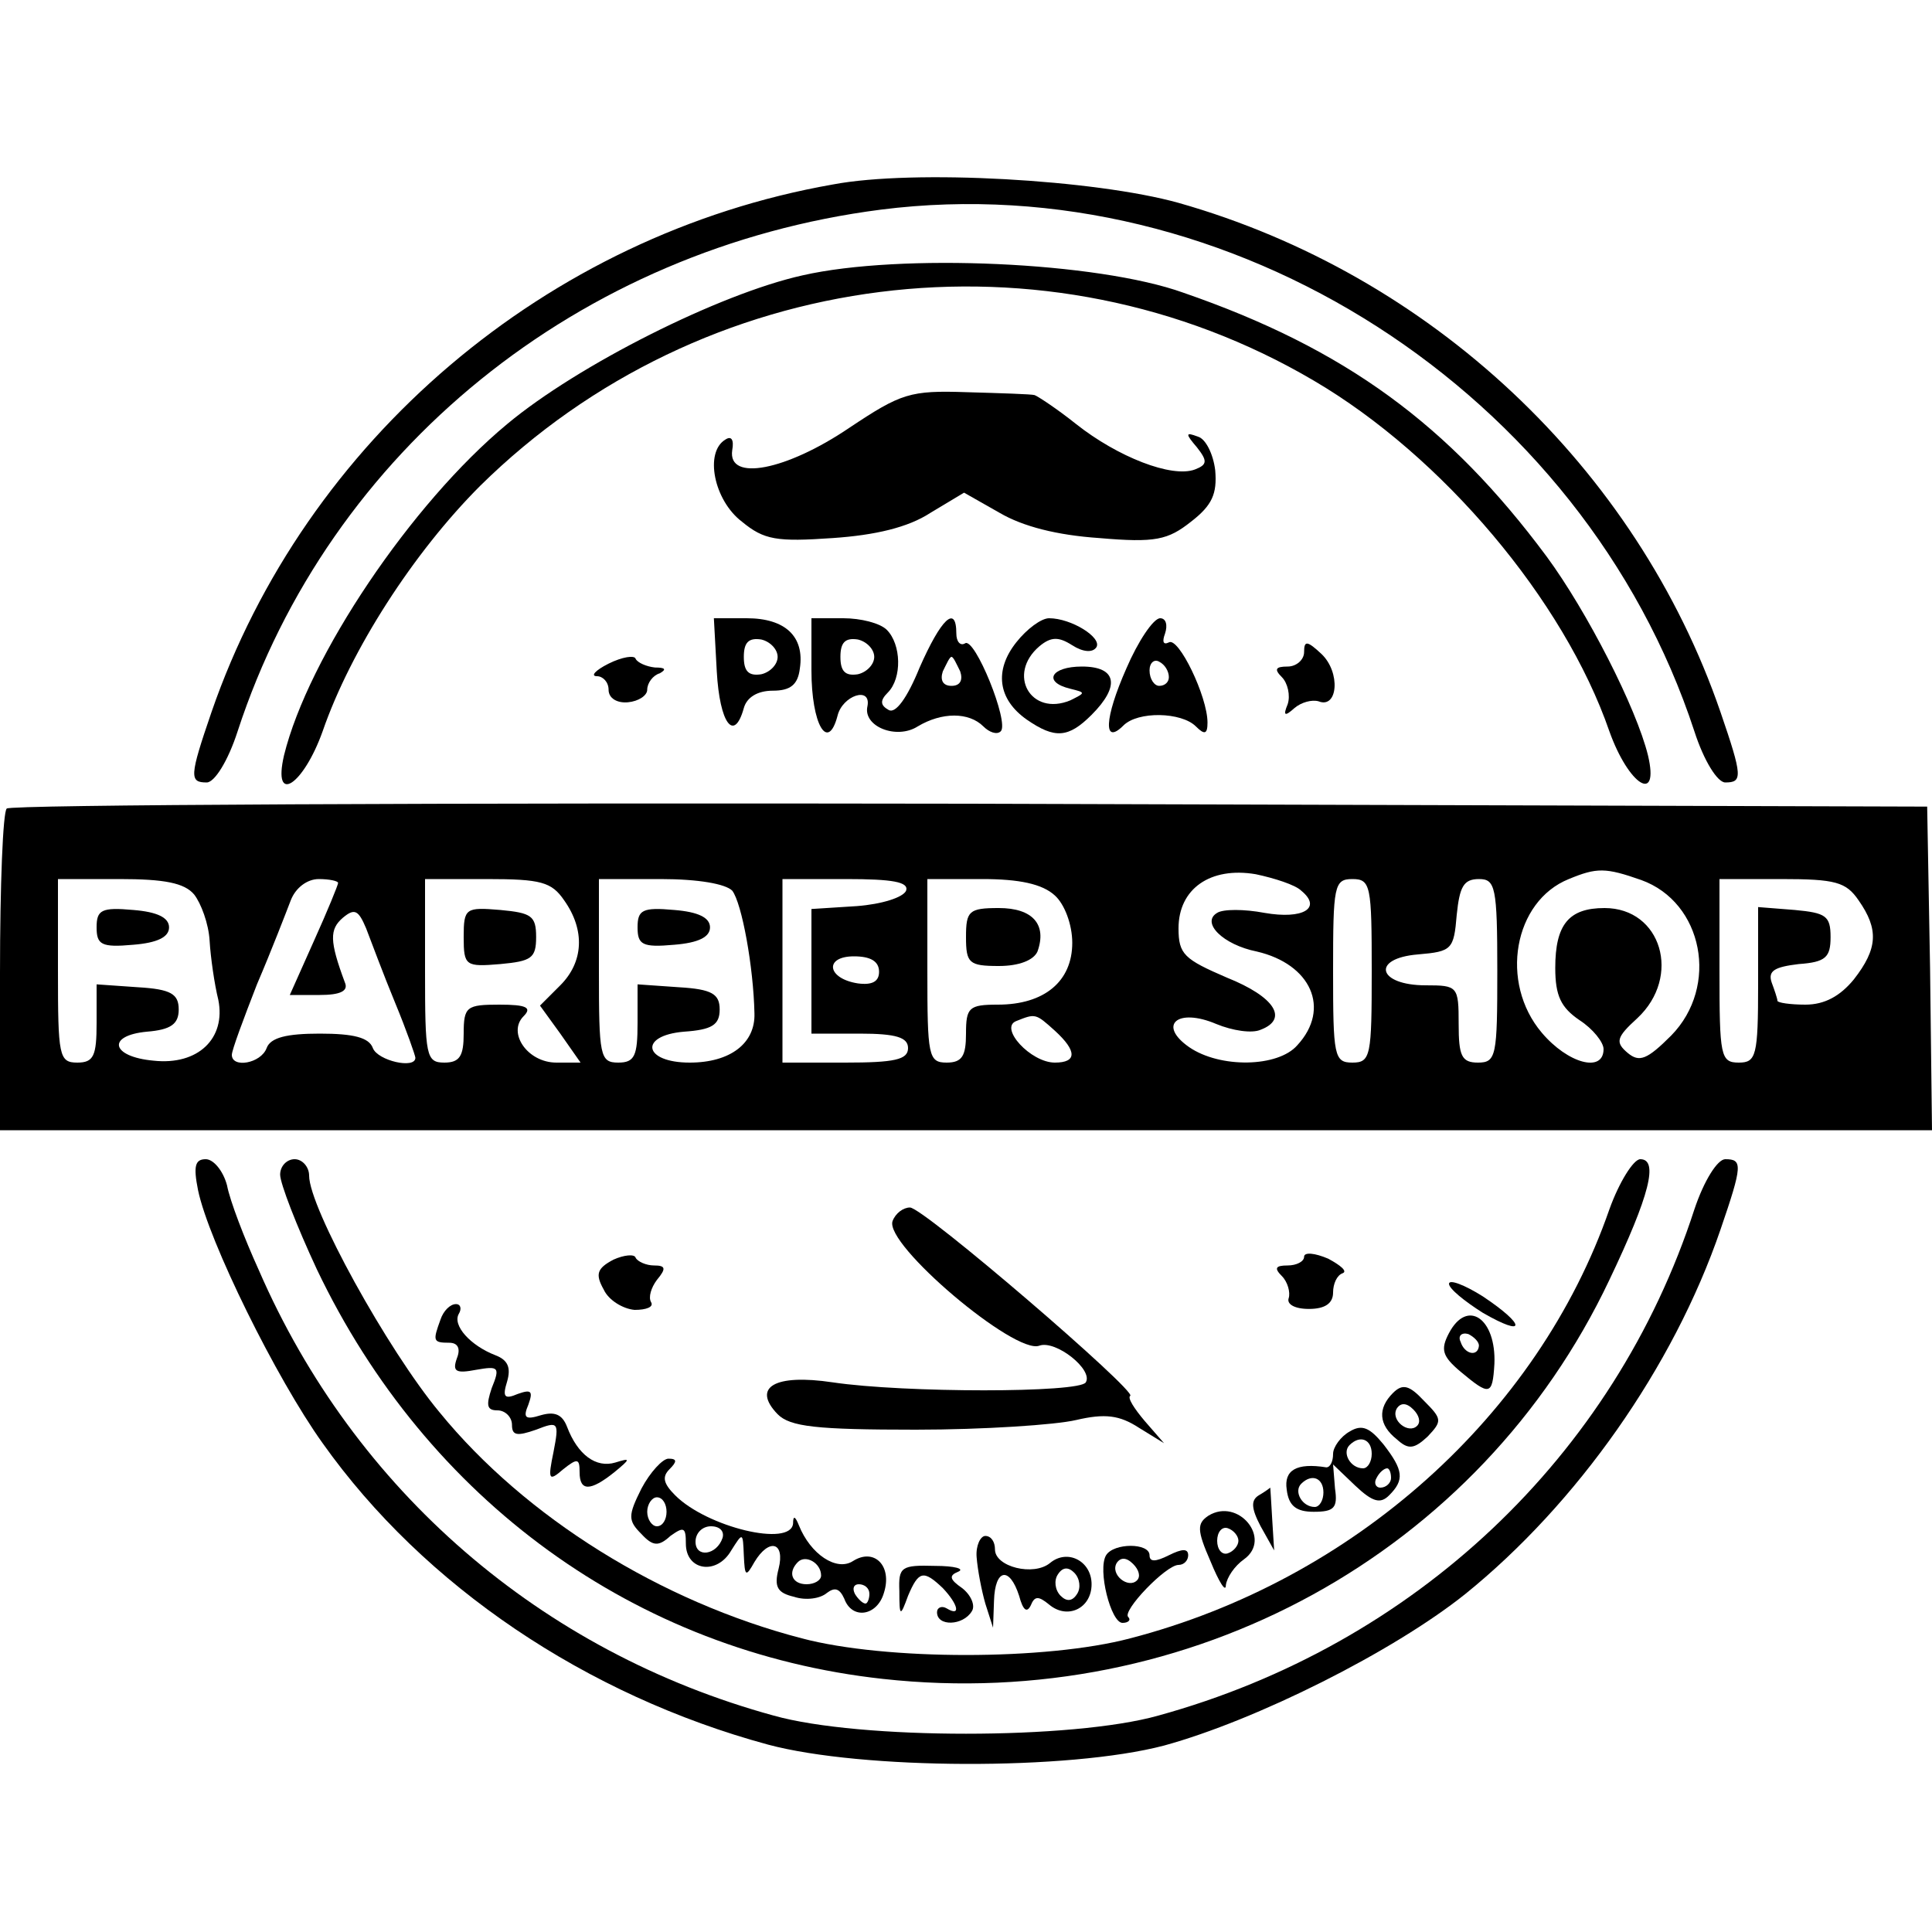 <?xml version="1.0" standalone="no"?>
<!DOCTYPE svg PUBLIC "-//W3C//DTD SVG 20010904//EN"
 "http://www.w3.org/TR/2001/REC-SVG-20010904/DTD/svg10.dtd">
<svg version="1.0" xmlns="http://www.w3.org/2000/svg"
 width="200pt" height="200pt" viewBox="0 0 200 200"
 preserveAspectRatio="xMidYMid meet">
<g transform="translate(0,200) scale(0.1,-0.1)"
fill="#000000" stroke="none">
<path d="M862 1809 c-296 -52 -546 -265 -643 -546 -23 -67 -23 -73 -5 -73 8 0
22 22 32 53 95 291 354 500 666 540 362 46 727 -189 842 -540 10 -31 24 -53
32 -53 18 0 18 6 -5 73 -87 253 -300 453 -561 527 -86 24 -274 35 -358 19z"/>
<path d="M831 1715 c-86 -19 -233 -93 -306 -154 -99 -82 -206 -241 -231 -343
-12 -52 20 -31 40 25 29 84 94 185 163 254 230 227 586 272 863 109 133 -78
259 -227 306 -363 20 -56 52 -76 40 -25 -12 49 -63 149 -105 206 -101 136
-208 215 -376 273 -89 32 -293 41 -394 18z"/>
<path d="M879 1557 c-65 -44 -126 -56 -121 -23 2 11 -1 15 -7 11 -22 -13 -12
-63 17 -85 23 -19 36 -21 94 -17 44 3 78 11 101 26 l35 21 37 -21 c24 -14 59
-23 103 -26 58 -5 71 -2 95 17 22 17 27 29 25 53 -2 17 -10 33 -18 35 -13 5
-13 3 -1 -11 11 -14 11 -18 -2 -23 -24 -9 -80 13 -123 47 -20 16 -40 29 -43
30 -3 1 -35 2 -70 3 -59 2 -68 -1 -122 -37z"/>
<path d="M742 1305 c3 -54 18 -74 28 -38 3 11 14 18 30 18 18 0 26 6 28 23 5
33 -15 52 -55 52 l-34 0 3 -55z m63 15 c0 -8 -8 -16 -17 -18 -13 -2 -18 3 -18
18 0 15 5 20 18 18 9 -2 17 -10 17 -18z"/>
<path d="M840 1306 c0 -56 17 -85 27 -47 5 21 35 31 31 10 -5 -21 30 -35 52
-21 25 15 53 15 68 0 6 -6 14 -9 18 -5 9 9 -27 98 -37 91 -5 -3 -9 2 -9 10 0
31 -16 15 -38 -35 -13 -32 -25 -48 -32 -44 -9 5 -9 10 -1 18 15 15 14 50 -1
65 -7 7 -27 12 -45 12 l-33 0 0 -54z m65 14 c0 -8 -8 -16 -17 -18 -13 -2 -18
3 -18 18 0 15 5 20 18 18 9 -2 17 -10 17 -18z m89 -15 c3 -9 0 -15 -9 -15 -9
0 -12 6 -9 15 4 8 7 15 9 15 2 0 5 -7 9 -15z"/>
<path d="M1052 1335 c-23 -29 -19 -59 11 -80 29 -20 43 -19 67 5 30 30 26 50
-10 50 -32 0 -41 -16 -12 -23 16 -4 16 -4 0 -12 -41 -17 -66 27 -32 56 12 10
20 10 34 1 11 -7 21 -8 25 -2 6 10 -26 30 -49 30 -8 0 -23 -11 -34 -25z"/>
<path d="M1166 1308 c-23 -52 -24 -80 -3 -59 15 15 60 14 75 -1 9 -9 12 -8 12
4 0 27 -30 89 -40 83 -6 -3 -7 1 -4 9 3 9 1 16 -5 16 -7 0 -23 -24 -35 -52z
m44 -9 c0 -5 -4 -9 -10 -9 -5 0 -10 7 -10 16 0 8 5 12 10 9 6 -3 10 -10 10
-16z"/>
<path d="M1350 1325 c0 -8 -8 -15 -17 -15 -13 0 -14 -3 -6 -11 6 -6 9 -19 6
-28 -5 -12 -3 -13 7 -4 7 6 18 9 25 7 20 -8 23 30 3 49 -15 14 -18 14 -18 2z"/>
<path d="M630 1313 c-14 -7 -19 -13 -12 -13 6 0 12 -6 12 -14 0 -9 9 -14 20
-13 11 1 20 7 20 13 0 7 6 15 13 17 7 4 6 6 -5 6 -9 1 -18 5 -20 9 -1 4 -14 2
-28 -5z"/>
<path d="M7 1163 c-4 -3 -7 -80 -7 -170 l0 -163 1000 0 1000 0 -2 168 -3 167
-991 3 c-545 1 -994 -1 -997 -5z m1340 -85 c22 -18 2 -30 -38 -23 -21 4 -43 4
-49 0 -17 -10 6 -33 41 -40 56 -13 77 -59 42 -97 -20 -23 -80 -24 -112 -2 -33
23 -12 41 28 24 17 -7 37 -10 46 -6 29 11 15 34 -35 54 -44 19 -50 24 -50 51
0 41 33 64 80 56 19 -4 41 -11 47 -17z m352 11 c64 -23 81 -110 31 -161 -25
-25 -33 -28 -45 -18 -13 11 -12 16 10 36 46 43 25 114 -34 114 -37 0 -51 -17
-51 -62 0 -29 6 -41 25 -54 14 -9 25 -23 25 -30 0 -25 -37 -15 -64 17 -44 52
-29 136 28 159 29 12 38 12 75 -1z m-1498 -15 c7 -9 15 -30 16 -48 1 -17 5
-45 9 -61 8 -40 -21 -68 -67 -63 -44 4 -49 26 -7 30 25 2 33 8 33 23 0 16 -8
21 -42 23 l-43 3 0 -40 c0 -34 -3 -41 -20 -41 -19 0 -20 7 -20 95 l0 95 64 0
c46 0 67 -4 77 -16z m149 12 c0 -2 -11 -29 -25 -60 l-25 -56 31 0 c21 0 30 4
26 13 -16 43 -16 55 -2 67 12 10 16 8 24 -11 5 -13 18 -48 30 -77 12 -29 21
-55 21 -57 0 -12 -39 -3 -44 10 -4 11 -20 15 -55 15 -34 0 -51 -4 -55 -15 -6
-16 -36 -21 -36 -7 0 5 12 37 26 73 15 35 30 74 35 87 5 13 17 22 29 22 11 0
20 -2 20 -4z m234 -18 c22 -31 20 -64 -4 -88 l-21 -21 21 -29 21 -30 -25 0
c-30 0 -51 31 -34 48 9 9 3 12 -25 12 -34 0 -37 -2 -37 -30 0 -23 -4 -30 -20
-30 -19 0 -20 7 -20 95 l0 95 64 0 c56 0 67 -3 80 -22z m174 10 c10 -13 22
-79 23 -127 1 -31 -25 -51 -67 -51 -48 0 -53 28 -6 32 29 2 37 7 37 23 0 16
-8 21 -42 23 l-43 3 0 -40 c0 -34 -3 -41 -20 -41 -19 0 -20 7 -20 95 l0 95 64
0 c39 0 67 -5 74 -12z m180 0 c-3 -7 -25 -14 -51 -16 l-47 -3 0 -65 0 -64 50
0 c38 0 50 -4 50 -15 0 -12 -14 -15 -65 -15 l-65 0 0 95 0 95 66 0 c48 0 65
-3 62 -12z m154 -5 c10 -9 18 -30 18 -49 0 -40 -29 -64 -77 -64 -30 0 -33 -3
-33 -30 0 -23 -4 -30 -20 -30 -19 0 -20 7 -20 95 l0 95 57 0 c38 0 62 -5 75
-17z m328 -78 c0 -88 -1 -95 -20 -95 -19 0 -20 7 -20 95 0 88 1 95 20 95 19 0
20 -7 20 -95z m130 0 c0 -88 -1 -95 -20 -95 -17 0 -20 7 -20 40 0 39 -1 40
-34 40 -50 0 -57 28 -8 32 35 3 37 5 40 41 3 29 7 37 23 37 17 0 19 -8 19 -95z
m374 73 c21 -30 20 -50 -5 -82 -14 -17 -30 -26 -50 -26 -16 0 -29 2 -29 4 0 2
-3 11 -6 19 -4 12 3 16 28 19 28 2 33 7 33 28 0 22 -5 25 -37 28 l-38 3 0 -80
c0 -74 -2 -81 -20 -81 -19 0 -20 7 -20 95 l0 95 64 0 c56 0 67 -3 80 -22z
m-1014 -74 c0 -10 -7 -14 -22 -12 -32 5 -35 28 -4 28 17 0 26 -5 26 -16z m182
-61 c23 -21 23 -33 0 -33 -25 0 -58 36 -40 43 20 8 20 8 40 -10z"/>
<path d="M100 1040 c0 -18 5 -21 38 -18 25 2 37 8 37 18 0 10 -12 16 -37 18
-33 3 -38 0 -38 -18z"/>
<path d="M480 1030 c0 -30 2 -31 38 -28 32 3 37 6 37 28 0 22 -5 25 -37 28
-36 3 -38 2 -38 -28z"/>
<path d="M660 1040 c0 -18 5 -21 38 -18 25 2 37 8 37 18 0 10 -12 16 -37 18
-33 3 -38 0 -38 -18z"/>
<path d="M1000 1030 c0 -27 3 -30 34 -30 21 0 36 6 40 15 10 28 -5 45 -40 45
-31 0 -34 -3 -34 -30z"/>
<path d="M205 768 c11 -53 81 -195 129 -262 105 -148 273 -261 461 -312 97
-26 311 -27 410 -1 95 26 237 97 312 157 115 93 215 234 264 377 23 67 23 73
5 73 -8 0 -22 -22 -32 -52 -83 -256 -290 -451 -555 -524 -89 -25 -309 -25
-398 0 -241 66 -434 233 -533 461 -15 33 -30 72 -33 88 -4 15 -14 27 -22 27
-11 0 -13 -7 -8 -32z"/>
<path d="M290 784 c0 -9 17 -53 38 -98 114 -239 330 -396 586 -424 318 -35
618 130 752 413 42 88 51 125 32 125 -7 0 -22 -24 -32 -52 -74 -213 -265 -384
-496 -444 -87 -23 -253 -23 -340 0 -146 38 -286 125 -375 234 -54 65 -135 212
-135 245 0 9 -7 17 -15 17 -8 0 -15 -7 -15 -16z"/>
<path d="M924 736 c-9 -24 127 -139 152 -129 17 6 56 -25 48 -38 -6 -11 -188
-11 -262 0 -60 9 -84 -5 -57 -33 13 -13 40 -16 143 -16 70 0 145 5 166 10 30
7 45 5 65 -8 l26 -16 -20 23 c-11 13 -18 24 -15 26 8 4 -214 195 -228 195 -7
0 -15 -6 -18 -14z"/>
<path d="M635 696 c-17 -9 -19 -15 -10 -31 5 -11 20 -20 32 -21 12 0 20 3 17
8 -3 5 0 15 6 23 10 12 9 15 -3 15 -8 0 -17 4 -19 8 -1 4 -12 3 -23 -2z"/>
<path d="M1350 699 c0 -5 -8 -9 -17 -9 -13 0 -14 -3 -6 -11 6 -6 9 -17 7 -23
-2 -6 6 -11 21 -11 17 0 25 6 25 17 0 9 4 18 10 20 5 2 -2 8 -15 15 -14 6 -25
7 -25 2z"/>
<path d="M1500 671 c0 -5 16 -18 35 -30 45 -26 45 -13 0 17 -19 12 -35 18 -35
13z"/>
<path d="M456 634 c-8 -22 -8 -24 9 -24 9 0 12 -6 8 -16 -5 -14 -1 -16 20 -12
23 4 25 3 16 -19 -6 -18 -5 -23 6 -23 8 0 15 -7 15 -15 0 -11 5 -12 25 -5 23
9 24 8 18 -23 -6 -29 -5 -31 10 -18 15 12 17 11 17 -3 0 -20 11 -20 36 0 17
14 17 15 1 10 -20 -6 -39 8 -50 37 -5 13 -13 16 -27 12 -16 -5 -19 -3 -13 11
5 14 3 16 -11 11 -14 -6 -16 -3 -11 13 4 14 1 22 -12 27 -26 10 -45 31 -38 43
3 5 2 10 -3 10 -6 0 -13 -7 -16 -16z"/>
<path d="M1500 620 c-9 -17 -7 -24 12 -40 30 -25 33 -25 35 8 2 47 -28 68 -47
32z m31 -13 c-1 -12 -15 -9 -19 4 -3 6 1 10 8 8 6 -3 11 -8 11 -12z"/>
<path d="M1442 558 c-16 -16 -15 -33 4 -48 12 -11 18 -10 32 3 15 16 15 18 -4
37 -15 16 -22 18 -32 8z m25 -34 c-9 -9 -28 6 -21 18 4 6 10 6 17 -1 6 -6 8
-13 4 -17z"/>
<path d="M1397 518 c-9 -5 -17 -16 -17 -23 0 -8 -3 -14 -7 -14 -31 5 -44 -3
-41 -23 2 -17 10 -23 28 -23 21 0 25 4 22 24 l-2 25 23 -22 c18 -17 26 -19 35
-10 16 16 15 26 -6 53 -14 17 -22 21 -35 13z m23 -23 c0 -8 -4 -15 -9 -15 -13
0 -22 16 -14 24 11 11 23 6 23 -9z m20 -25 c0 -5 -5 -10 -11 -10 -5 0 -7 5 -4
10 3 6 8 10 11 10 2 0 4 -4 4 -10z m-70 -15 c0 -8 -4 -15 -9 -15 -13 0 -22 16
-14 24 11 11 23 6 23 -9z"/>
<path d="M664 459 c-14 -28 -14 -33 0 -47 12 -13 18 -13 30 -2 14 10 16 9 16
-8 0 -28 32 -33 47 -7 12 19 12 19 13 -5 1 -22 2 -23 11 -7 15 25 32 21 25 -7
-5 -19 -1 -25 16 -29 12 -4 27 -2 34 4 8 6 13 5 18 -6 8 -22 34 -18 41 6 9 28
-10 47 -32 33 -17 -11 -44 7 -56 37 -4 10 -6 10 -6 2 -2 -25 -89 -4 -122 29
-12 12 -14 19 -6 27 8 8 8 11 -1 11 -6 0 -19 -14 -28 -31z m26 -24 c0 -8 -4
-15 -10 -15 -5 0 -10 7 -10 15 0 8 5 15 10 15 6 0 10 -7 10 -15z m58 -27 c-6
-18 -28 -21 -28 -4 0 9 7 16 16 16 9 0 14 -5 12 -12z m102 -39 c0 -5 -7 -9
-15 -9 -15 0 -20 12 -9 23 8 8 24 -1 24 -14z m50 -19 c0 -5 -2 -10 -4 -10 -3
0 -8 5 -11 10 -3 6 -1 10 4 10 6 0 11 -4 11 -10z"/>
<path d="M1303 452 c-8 -5 -8 -13 2 -32 l14 -25 -2 32 c-1 18 -2 33 -2 33 0 0
-5 -4 -12 -8z"/>
<path d="M1251 431 c-12 -8 -12 -15 2 -47 9 -22 16 -33 16 -25 1 8 9 20 19 27
29 21 -6 64 -37 45z m31 -26 c0 -5 -5 -11 -11 -13 -6 -2 -11 4 -11 13 0 9 5
15 11 13 6 -2 11 -8 11 -13z"/>
<path d="M1011 388 c1 -13 5 -34 9 -48 l8 -25 1 28 c1 33 16 36 26 5 4 -15 8
-18 12 -10 4 10 8 10 19 1 19 -16 44 -4 44 21 0 24 -25 37 -43 22 -17 -14 -57
-4 -57 14 0 8 -4 14 -10 14 -5 0 -10 -10 -9 -22z m104 -38 c-5 -8 -11 -8 -17
-2 -6 6 -7 16 -3 22 5 8 11 8 17 2 6 -6 7 -16 3 -22z"/>
<path d="M1145 390 c-9 -15 5 -70 17 -70 6 0 9 3 6 6 -7 6 39 54 52 54 6 0 10
5 10 10 0 7 -6 7 -20 0 -14 -7 -20 -7 -20 0 0 13 -37 13 -45 0z m32 -26 c-9
-9 -28 6 -21 18 4 6 10 6 17 -1 6 -6 8 -13 4 -17z"/>
<path d="M931 353 c0 -27 1 -27 9 -5 11 26 16 27 36 8 16 -17 19 -30 4 -21 -5
3 -10 1 -10 -4 0 -15 27 -14 36 1 4 6 -1 17 -10 24 -13 9 -14 13 -4 17 7 3 -4
6 -24 6 -35 1 -38 -1 -37 -26z"/>
</g>
</svg>
